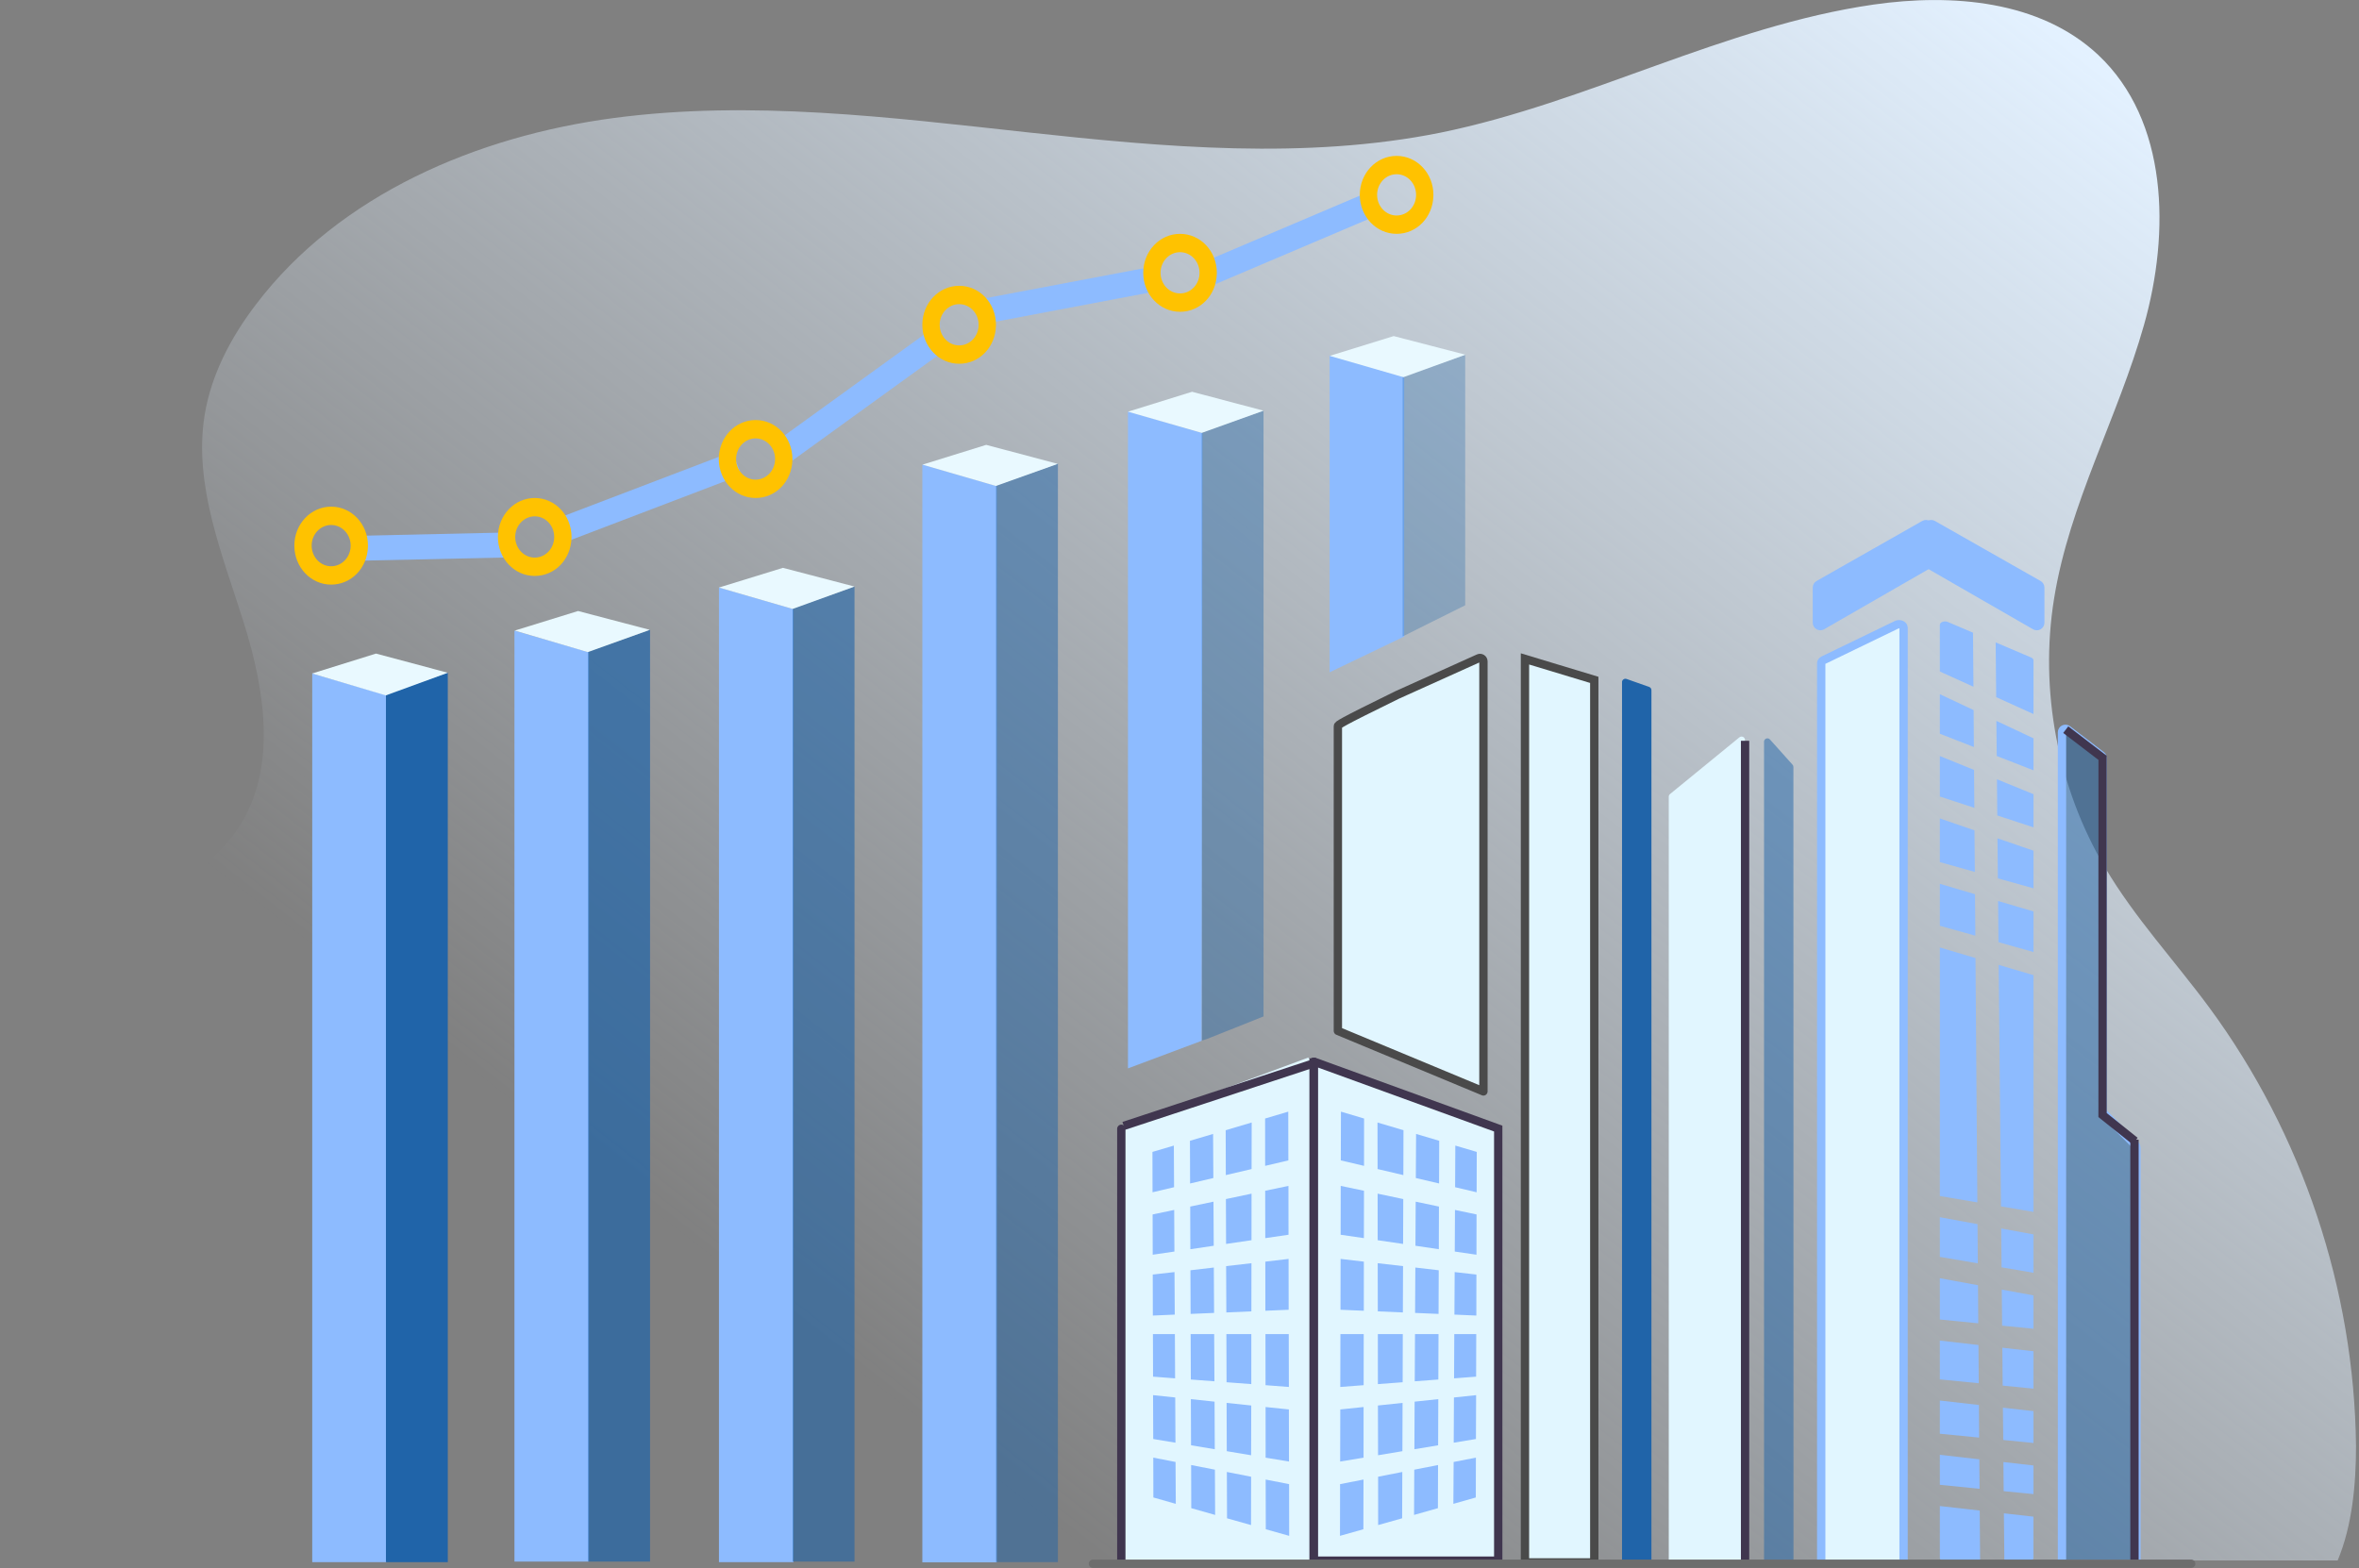 <svg width="567" height="377" viewBox="0 0 567 377" fill="none" xmlns="http://www.w3.org/2000/svg">
<rect x="0" y="0" width="567" height="377" fill="#808080" stroke="none"/>
<path d="M561.889 375.133H25.089C21.633 371.334 18.874 366.576 16.875 360.56C9.765 339.5 2.582 317.4 1.198 295.029C-0.395 268.723 7.413 240.481 27.639 223.564C37.508 215.278 50.145 209.823 57.255 199.049C66.718 184.829 63.678 165.904 58.567 149.612C53.456 133.32 46.481 116.675 49.177 99.821C50.77 90.015 55.527 81.041 61.534 73.172C81.625 46.73 114.698 32.708 147.624 28.357C180.561 24.005 213.977 28.221 246.977 31.813C279.977 35.404 313.674 38.444 346.257 31.886C381.744 24.64 414.473 6.267 450.367 1.093C469.219 -1.603 490.341 0.125 504.291 13.179C521.134 28.992 521.623 55.849 515.335 78.085C509.048 100.321 497.389 121.037 493.724 143.824C490.133 165.924 494.557 189.264 505.946 208.522C513.056 220.608 522.727 230.966 531.075 242.292C553.374 272.606 565.876 309.957 566.282 347.589C566.282 356.843 565.387 366.712 561.868 375.144L561.889 375.133Z" fill="url(#paint0_linear_289_1041)"/>
<path d="M92.962 375.539H75.046V161.906L92.962 167.132V375.539Z" fill="#8DBBFF"/>
<path d="M92.764 375.539H107.629V161.698L92.764 166.924V375.539Z" fill="#2064A9"/>
<path d="M141.576 375.404H123.65V151.59L141.576 156.805V375.404Z" fill="#8DBBFF"/>
<path d="M141.368 375.404H156.244V151.382L141.368 156.607V375.404Z" fill="#2064A9" fill-opacity="0.7"/>
<path d="M190.732 375.539H172.806V141.222L190.732 146.437V375.539Z" fill="#8DBBFF"/>
<path d="M190.524 375.404H205.389V141.013L190.524 146.239V375.404Z" fill="#2064A9" fill-opacity="0.6"/>
<path d="M239.607 375.581H221.691V111.668L239.607 116.873V375.581Z" fill="#8DBBFF"/>
<path d="M239.409 375.539H254.274V111.459L239.409 116.664V375.539Z" fill="#2064A9" fill-opacity="0.5"/>
<path d="M289.033 104.11L288.836 250.203L271.118 256.835V98.905L271.222 98.936L287.888 103.777L288.836 104.048L288.867 104.058L289.033 104.11Z" fill="#8DBBFF"/>
<path d="M303.701 98.697V244.343L290.074 249.777L288.898 250.141L288.836 103.902L303.649 98.718L303.701 98.697Z" fill="#2064A9" fill-opacity="0.4"/>
<path d="M337.513 90.66V119.277V126.421V133.946V153.01L319.587 161.614V85.455L337.304 90.598L337.513 90.66Z" fill="#8DBBFF"/>
<path d="M352.17 85.284V145.505L337.12 153.01V119.425V90.496L352.17 85.284Z" fill="#2064A9" fill-opacity="0.3"/>
<path d="M85.133 131.821L123.733 130.968" stroke="#8DBBFF" stroke-width="6" stroke-miterlimit="10"/>
<path d="M133.946 127.845L177.095 111.387" stroke="#8DBBFF" stroke-width="6" stroke-miterlimit="10"/>
<path d="M188.733 108.264L225.626 81.583" stroke="#8DBBFF" stroke-width="6" stroke-miterlimit="10"/>
<path d="M236.702 74.775L278.707 66.822" stroke="#8DBBFF" stroke-width="6" stroke-miterlimit="10"/>
<path d="M290.626 65.687L330.788 48.614" stroke="#8DBBFF" stroke-width="6" stroke-miterlimit="10"/>
<path d="M79.595 121.797C74.706 121.797 70.747 125.976 70.747 131.166C70.747 136.356 74.706 140.535 79.595 140.535C84.484 140.535 88.291 136.504 88.431 131.476C88.444 131.381 88.444 131.26 88.444 131.166C88.444 125.976 84.497 121.797 79.595 121.797ZM79.595 136.126C77.011 136.126 74.91 133.902 74.91 131.166C74.91 128.429 77.011 126.205 79.595 126.205C82.18 126.205 84.281 128.416 84.281 131.166C84.281 133.916 82.192 136.126 79.595 136.126Z" fill="#FFC200"/>
<path d="M128.522 119.715C123.633 119.715 119.674 123.894 119.674 129.084C119.674 134.274 123.633 138.453 128.522 138.453C133.411 138.453 137.218 134.422 137.358 129.394C137.371 129.299 137.371 129.178 137.371 129.084C137.371 123.894 133.424 119.715 128.522 119.715ZM128.522 134.044C125.938 134.044 123.837 131.82 123.837 129.084C123.837 126.347 125.938 124.123 128.522 124.123C131.107 124.123 133.207 126.334 133.207 129.084C133.207 131.834 131.119 134.044 128.522 134.044Z" fill="#FFC200"/>
<path d="M181.613 100.977C176.724 100.977 172.764 105.156 172.764 110.346C172.764 115.536 176.724 119.715 181.613 119.715C186.502 119.715 190.309 115.684 190.449 110.656C190.461 110.561 190.461 110.44 190.461 110.346C190.461 105.156 186.515 100.977 181.613 100.977ZM181.613 115.306C179.028 115.306 176.928 113.082 176.928 110.346C176.928 107.609 179.028 105.385 181.613 105.385C184.197 105.385 186.298 107.596 186.298 110.346C186.298 113.096 184.21 115.306 181.613 115.306Z" fill="#FFC200"/>
<path d="M230.54 68.706C225.651 68.706 221.691 72.885 221.691 78.075C221.691 83.265 225.651 87.444 230.54 87.444C235.429 87.444 239.235 83.413 239.375 78.385C239.388 78.29 239.388 78.169 239.388 78.075C239.388 72.885 235.441 68.706 230.54 68.706ZM230.54 83.035C227.955 83.035 225.854 80.811 225.854 78.075C225.854 75.338 227.955 73.114 230.54 73.114C233.124 73.114 235.225 75.325 235.225 78.075C235.225 80.825 233.137 83.035 230.54 83.035Z" fill="#FFC200"/>
<path d="M283.631 56.214C278.742 56.214 274.782 60.393 274.782 65.583C274.782 70.773 278.742 74.952 283.631 74.952C288.519 74.952 292.326 70.921 292.466 65.893C292.479 65.799 292.479 65.677 292.479 65.583C292.479 60.393 288.532 56.214 283.631 56.214ZM283.631 70.544C281.046 70.544 278.945 68.319 278.945 65.583C278.945 62.846 281.046 60.622 283.631 60.622C286.215 60.622 288.316 62.833 288.316 65.583C288.316 68.333 286.228 70.544 283.631 70.544Z" fill="#FFC200"/>
<path d="M335.68 37.476C330.791 37.476 326.832 41.655 326.832 46.845C326.832 52.035 330.791 56.214 335.68 56.214C340.569 56.214 344.376 52.183 344.516 47.155C344.529 47.06 344.529 46.939 344.529 46.845C344.529 41.655 340.582 37.476 335.68 37.476ZM335.68 51.806C333.096 51.806 330.995 49.581 330.995 46.845C330.995 44.108 333.096 41.884 335.68 41.884C338.265 41.884 340.366 44.095 340.366 46.845C340.366 49.595 338.278 51.806 335.68 51.806Z" fill="#FFC200"/>
<path d="M75.015 161.906L90.37 157.118L107.629 161.729L92.733 167.174L75.015 161.906Z" fill="#E9F9FF"/>
<path d="M123.723 151.59L138.942 146.885L156.181 151.413L141.285 156.764L123.723 151.59Z" fill="#E9F9FF"/>
<path d="M172.806 141.242L188.182 136.506L205.379 141.003L190.524 146.385L172.806 141.242Z" fill="#E9F9FF"/>
<path d="M221.722 111.699L237.036 106.942L254.243 111.512L239.378 116.821L221.722 111.699Z" fill="#E9F9FF"/>
<path d="M271.118 98.968L286.525 94.179L303.701 98.728L288.867 104.058L271.118 98.968Z" fill="#E9F9FF"/>
<path d="M319.607 85.549L334.983 80.792L352.222 85.268L337.325 90.671L319.607 85.549Z" fill="#E9F9FF"/>
<mask id="mask0_289_1041" style="mask-type:luminance" maskUnits="userSpaceOnUse" x="248" y="117" width="283" height="260">
<path d="M530.472 117.143H248.736V376.008H530.472V117.143Z" fill="white"/>
</mask>
<g mask="url(#mask0_289_1041)">
<path d="M496.941 175.377C496.4 174.96 495.609 175.345 495.609 176.033V375.113C495.609 375.571 495.983 375.935 496.431 375.935H512.681C513.139 375.935 513.503 375.56 513.503 375.113V275.833C513.503 275.614 513.41 275.406 513.264 275.25L505.634 267.619C505.477 267.463 505.394 267.255 505.394 267.036V182.258C505.394 181.997 505.269 181.758 505.071 181.602L496.941 175.377Z" fill="#2064A9" fill-opacity="0.5" stroke="#8DBBFF" stroke-width="2" stroke-miterlimit="10"/>
<path d="M271.045 270.295C270.576 270.399 270.254 270.722 270.254 271.086V375.342C270.254 375.8 270.743 376.174 271.347 376.174H314.683C315.287 376.174 315.777 375.8 315.777 375.342V261.967C315.777 261.415 315.089 254.118 314.392 254.263L271.055 270.295H271.045Z" fill="#E1F6FF"/>
<path d="M359.944 271.245L360.108 271.305V375.16C360.078 375.168 360.04 375.174 359.994 375.174H315.866C315.82 375.174 315.782 375.168 315.752 375.16V255.249C315.791 255.24 315.84 255.236 315.895 255.242L359.944 271.245ZM315.672 255.28C315.672 255.28 315.673 255.28 315.673 255.28L315.672 255.28Z" fill="#E1F6FF" stroke="#40364F" stroke-width="2"/>
<path d="M321.568 174.582V247.826L356.552 262.374V255.596V158.991C356.552 158.398 355.928 157.992 355.386 158.242L335.805 167.07C321.756 173.957 321.568 174.259 321.568 174.582Z" fill="#E1F6FF" stroke="#4A4A4A" stroke-width="2" stroke-miterlimit="10" stroke-linejoin="round"/>
<path d="M457.539 375.196C457.539 375.654 457.05 376.018 456.446 376.018H438.833C438.229 376.018 437.74 375.644 437.74 375.196V159.418C437.74 159.137 437.927 158.877 438.239 158.721L455.853 150.195C456.582 149.841 457.539 150.237 457.539 150.892V375.196Z" fill="#E1F6FF" stroke="#8DBBFF" stroke-width="2" stroke-miterlimit="10"/>
<path d="M474.331 165.092L466.253 161.427V150.205C466.253 149.56 467.335 149.164 468.168 149.518L474.227 152.1L474.331 165.092Z" fill="#8DBBFF"/>
<path d="M474.435 179.582L466.253 176.386V166.882L474.372 170.703L474.435 179.582Z" fill="#8DBBFF"/>
<path d="M474.549 194.208L466.253 191.481V181.748L474.476 185.089L474.549 194.208Z" fill="#8DBBFF"/>
<path d="M474.664 209.605L466.253 207.252V196.748L474.581 199.621L474.664 209.605Z" fill="#8DBBFF"/>
<path d="M474.789 224.939L466.253 222.555V212.467L474.705 214.966L474.789 224.939Z" fill="#8DBBFF"/>
<path d="M475.268 289.053L466.253 287.523V227.77L474.82 230.31L475.268 289.053Z" fill="#8DBBFF"/>
<path d="M475.382 303.7L466.253 302.149V292.614L475.309 294.279L475.382 303.7Z" fill="#8DBBFF"/>
<path d="M475.486 318.118L466.253 317.202V307.281L475.424 308.957L475.486 318.118Z" fill="#8DBBFF"/>
<path d="M475.601 332.525L466.253 331.599V322.272L475.538 323.334L475.601 332.525Z" fill="#8DBBFF"/>
<path d="M475.694 345.59L466.253 344.664V336.679L475.642 337.751L475.694 345.59Z" fill="#8DBBFF"/>
<path d="M475.799 357.895L466.253 356.947V349.733L475.746 350.816L475.799 357.895Z" fill="#8DBBFF"/>
<path d="M475.934 375.352H467.491C466.815 375.352 466.253 374.977 466.253 374.519V362.048L475.84 363.131L475.934 375.342V375.352Z" fill="#8DBBFF"/>
<path d="M488.759 158.742V171.66L479.796 167.59L479.671 154.432L488.186 158.054C488.551 158.2 488.759 158.471 488.759 158.742Z" fill="#8DBBFF"/>
<path d="M488.759 177.49V185.183L479.931 181.737L479.838 173.295L488.759 177.49Z" fill="#8DBBFF"/>
<path d="M488.759 190.919V198.893L480.056 196.03L479.983 187.338L488.759 190.919Z" fill="#8DBBFF"/>
<path d="M488.759 204.504V213.55L480.202 211.156L480.108 201.526L488.759 204.504Z" fill="#8DBBFF"/>
<path d="M488.759 219.109V228.863L480.348 226.5L480.254 216.6L488.759 219.109Z" fill="#8DBBFF"/>
<path d="M488.759 234.422V291.333L480.951 290.011L480.4 231.955L488.759 234.422Z" fill="#8DBBFF"/>
<path d="M488.759 296.746V305.97L481.087 304.658L481.003 295.32L488.759 296.746Z" fill="#8DBBFF"/>
<path d="M488.759 311.414V319.43L481.222 318.68L481.139 310.009L488.759 311.414Z" fill="#8DBBFF"/>
<path d="M488.759 324.833V333.827L481.357 333.098L481.274 323.989L488.759 324.833Z" fill="#8DBBFF"/>
<path d="M488.759 339.23V346.891L481.493 346.163L481.409 338.407L488.759 339.23Z" fill="#8DBBFF"/>
<path d="M488.759 352.294V359.175L481.597 358.467L481.534 351.472L488.759 352.294Z" fill="#8DBBFF"/>
<path d="M481.649 363.797L488.749 364.599V374.509C488.749 374.967 488.197 375.342 487.51 375.342H481.763L481.649 363.797Z" fill="#8DBBFF"/>
<path d="M463.348 126.825C463.348 126.19 464.035 125.794 464.577 126.106L489.966 140.534C490.227 140.68 490.393 140.961 490.393 141.253V149.695C490.393 150.33 489.706 150.726 489.154 150.414L463.765 135.798C463.504 135.652 463.348 135.371 463.348 135.08V126.825Z" fill="#8DBBFF" stroke="#8DBBFF" stroke-width="2" stroke-miterlimit="10"/>
<path d="M463.744 126.825C463.744 126.19 463.057 125.794 462.515 126.106L437.126 140.534C436.865 140.68 436.699 140.961 436.699 141.253V149.695C436.699 150.33 437.386 150.726 437.937 150.414L463.327 135.798C463.588 135.652 463.744 135.371 463.744 135.08V126.825Z" fill="#8DBBFF" stroke="#8DBBFF" stroke-width="2" stroke-miterlimit="10"/>
<path d="M366.536 158.398L383.191 163.436V375.602H366.536V158.398Z" fill="#E1F6FF" stroke="#4A4A4A" stroke-width="2" stroke-miterlimit="10"/>
<path d="M419.418 177.896C419.418 177.198 418.606 176.813 418.065 177.261L401.399 190.888C401.211 191.044 401.097 191.273 401.097 191.523V375.196C401.097 375.654 401.471 376.018 401.919 376.018H418.585C419.043 376.018 419.408 375.644 419.408 375.196V177.896H419.418Z" fill="#E1F6FF"/>
<path d="M389.854 163.999C389.854 163.426 390.416 163.03 390.957 163.218L396.381 165.133C396.714 165.248 396.933 165.56 396.933 165.914V375.196C396.933 375.654 396.558 376.018 396.11 376.018H390.687C390.229 376.018 389.864 375.644 389.864 375.196V163.999H389.854Z" fill="#2064A9"/>
<path d="M423.988 178.323C423.988 177.563 424.925 177.209 425.425 177.771L430.838 183.819C430.973 183.965 431.056 184.163 431.056 184.371L431.077 375.196C431.077 375.654 430.703 376.018 430.255 376.018H424.821C424.363 376.018 423.998 375.644 423.998 375.196V178.323H423.988Z" fill="#2064A9" fill-opacity="0.5"/>
<path d="M419.439 178.083V375.56Z" fill="#E1F6FF"/>
<path d="M419.439 178.083V375.56" stroke="#40364F" stroke-width="2" stroke-miterlimit="10"/>
<path d="M269.515 271.357V376.018Z" fill="#E1F6FF"/>
<path d="M269.515 271.357V376.018" stroke="#40364F" stroke-width="2" stroke-linecap="round" stroke-linejoin="round"/>
<path d="M315.766 255.231V376.216Z" fill="#E1F6FF"/>
<path d="M315.766 255.231V376.216" stroke="#40364F" stroke-width="2" stroke-linecap="round" stroke-linejoin="round"/>
<path d="M315.901 255.565L270.098 270.659" stroke="#40364F" stroke-width="2"/>
<path d="M513.035 273.969V375.81Z" fill="#E1F6FF"/>
<path d="M513.035 273.969V375.81" stroke="#40364F" stroke-width="2" stroke-miterlimit="10"/>
<path d="M513.17 274.303L505.363 268.057V182.174L496.514 175.408" stroke="#40364F" stroke-width="2"/>
</g>
<path d="M262.696 375.914H526.662Z" fill="#8DBBFF"/>
<path d="M262.696 375.914H526.662" stroke="#6D6D6D" stroke-width="2" stroke-linecap="round" stroke-linejoin="round"/>
<path d="M282.194 285.4L277.02 286.618L276.999 276.915L282.142 275.396L282.194 285.4Z" fill="#8DBBFF"/>
<path d="M286.046 284.504L286.014 274.24L291.573 272.595L291.636 283.193L286.046 284.504Z" fill="#8DBBFF"/>
<path d="M294.634 282.485L294.603 271.7L300.849 269.847L300.828 281.038L294.634 282.485Z" fill="#8DBBFF"/>
<path d="M304.086 280.267L304.076 268.889L309.645 267.234L309.666 278.956L304.086 280.267Z" fill="#8DBBFF"/>
<path d="M282.277 300.869L277.062 301.629L277.041 291.947L282.225 290.865L282.277 300.869Z" fill="#8DBBFF"/>
<path d="M282.361 316.026L277.093 316.255L277.072 306.396L282.298 305.803L282.361 316.026Z" fill="#8DBBFF"/>
<path d="M282.444 331.349L277.145 330.943L277.114 320.71H282.392L282.444 331.349Z" fill="#8DBBFF"/>
<path d="M277.187 345.934L277.145 335.388L282.475 335.95L282.527 346.818L277.187 345.934Z" fill="#8DBBFF"/>
<path d="M282.61 361.517L277.218 359.987L277.197 350.41L282.548 351.451L282.61 361.517Z" fill="#8DBBFF"/>
<path d="M291.729 299.474L286.108 300.307L286.077 290.053L291.667 288.876L291.729 299.474Z" fill="#8DBBFF"/>
<path d="M291.813 315.62L286.171 315.859L286.129 305.366L291.75 304.71L291.813 315.62Z" fill="#8DBBFF"/>
<path d="M291.896 332.057L286.223 331.63L286.181 320.71H291.834L291.896 332.057Z" fill="#8DBBFF"/>
<path d="M291.979 348.39L286.275 347.443L286.233 336.346L291.927 336.95L291.979 348.39Z" fill="#8DBBFF"/>
<path d="M294.655 288.252L300.817 286.951L300.807 298.141L294.696 299.037L294.655 288.252Z" fill="#8DBBFF"/>
<path d="M309.707 296.83L304.117 297.642L304.097 286.253L309.687 285.087L309.707 296.83Z" fill="#8DBBFF"/>
<path d="M294.821 337.252L300.745 337.876L300.713 349.837L294.863 348.859L294.821 337.252Z" fill="#8DBBFF"/>
<path d="M294.769 320.71H300.765L300.755 332.734L294.811 332.286L294.769 320.71Z" fill="#8DBBFF"/>
<path d="M300.797 303.669L300.776 315.245L294.759 315.505L294.707 304.367L300.797 303.669Z" fill="#8DBBFF"/>
<path d="M309.739 314.86L304.138 315.099L304.128 303.294L309.718 302.638L309.739 314.86Z" fill="#8DBBFF"/>
<path d="M309.791 333.421L304.18 332.994L304.159 320.71H309.76L309.791 333.421Z" fill="#8DBBFF"/>
<path d="M309.822 351.347L304.201 350.42L304.19 338.241L309.791 338.824L309.822 351.347Z" fill="#8DBBFF"/>
<path d="M292.011 353.304L292.063 364.182L286.327 362.558L286.295 352.19L292.011 353.304Z" fill="#8DBBFF"/>
<path d="M294.884 353.855L300.713 355.001L300.693 366.618L294.925 364.994L294.884 353.855Z" fill="#8DBBFF"/>
<path d="M309.864 369.21L304.242 367.628L304.211 355.677L309.843 356.781L309.864 369.21Z" fill="#8DBBFF"/>
<path d="M349.744 285.4L354.918 286.618L354.949 276.915L349.796 275.396L349.744 285.4Z" fill="#8DBBFF"/>
<path d="M345.893 284.504L345.924 274.24L340.365 272.595L340.302 283.193L345.893 284.504Z" fill="#8DBBFF"/>
<path d="M337.304 282.485L337.336 271.7L331.09 269.847L331.11 281.038L337.304 282.485Z" fill="#8DBBFF"/>
<path d="M327.852 280.267L327.862 268.889L322.304 267.234L322.272 278.956L327.852 280.267Z" fill="#8DBBFF"/>
<path d="M349.661 300.869L354.876 301.629L354.897 291.947L349.713 290.865L349.661 300.869Z" fill="#8DBBFF"/>
<path d="M349.578 316.026L354.845 316.255L354.866 306.396L349.64 305.803L349.578 316.026Z" fill="#8DBBFF"/>
<path d="M349.494 331.349L354.793 330.943L354.824 320.71H349.546L349.494 331.349Z" fill="#8DBBFF"/>
<path d="M354.751 345.934L354.793 335.388L349.463 335.95L349.411 346.818L354.751 345.934Z" fill="#8DBBFF"/>
<path d="M349.328 361.517L354.72 359.987L354.741 350.41L349.39 351.451L349.328 361.517Z" fill="#8DBBFF"/>
<path d="M340.209 299.474L345.83 300.307L345.861 290.053L340.271 288.876L340.209 299.474Z" fill="#8DBBFF"/>
<path d="M340.125 315.62L345.768 315.859L345.809 305.366L340.188 304.71L340.125 315.62Z" fill="#8DBBFF"/>
<path d="M340.042 332.057L345.716 331.63L345.757 320.71H340.105L340.042 332.057Z" fill="#8DBBFF"/>
<path d="M339.959 348.39L345.664 347.443L345.705 336.346L340.011 336.95L339.959 348.39Z" fill="#8DBBFF"/>
<path d="M337.284 288.252L331.121 286.951L331.131 298.141L337.242 299.037L337.284 288.252Z" fill="#8DBBFF"/>
<path d="M322.231 296.83L327.821 297.642L327.842 286.253L322.252 285.087L322.231 296.83Z" fill="#8DBBFF"/>
<path d="M337.117 337.252L331.194 337.876L331.225 349.837L337.075 348.859L337.117 337.252Z" fill="#8DBBFF"/>
<path d="M337.169 320.71H331.173L331.183 332.734L337.138 332.286L337.169 320.71Z" fill="#8DBBFF"/>
<path d="M331.142 303.669L331.162 315.245L337.19 315.505L337.231 304.367L331.142 303.669Z" fill="#8DBBFF"/>
<path d="M322.199 314.86L327.8 315.099L327.81 303.294L322.22 302.638L322.199 314.86Z" fill="#8DBBFF"/>
<path d="M322.147 333.421L327.758 332.994L327.779 320.71H322.179L322.147 333.421Z" fill="#8DBBFF"/>
<path d="M322.116 351.347L327.738 350.42L327.748 338.241L322.147 338.824L322.116 351.347Z" fill="#8DBBFF"/>
<path d="M339.928 353.304L339.876 364.182L345.611 362.558L345.643 352.19L339.928 353.304Z" fill="#8DBBFF"/>
<path d="M337.054 353.855L331.235 355.001L331.246 366.618L337.013 364.994L337.054 353.855Z" fill="#8DBBFF"/>
<path d="M322.075 369.21L327.696 367.628L327.727 355.677L322.095 356.781L322.075 369.21Z" fill="#8DBBFF"/>
<defs>
<linearGradient id="paint0_linear_289_1041" x1="190.711" y1="379.256" x2="486.25" y2="0.385" gradientUnits="userSpaceOnUse">
<stop offset="0.1" stop-color="#E3F1FF" stop-opacity="0"/>
<stop offset="1" stop-color="#E3F1FF"/>
</linearGradient>
</defs>
</svg>
